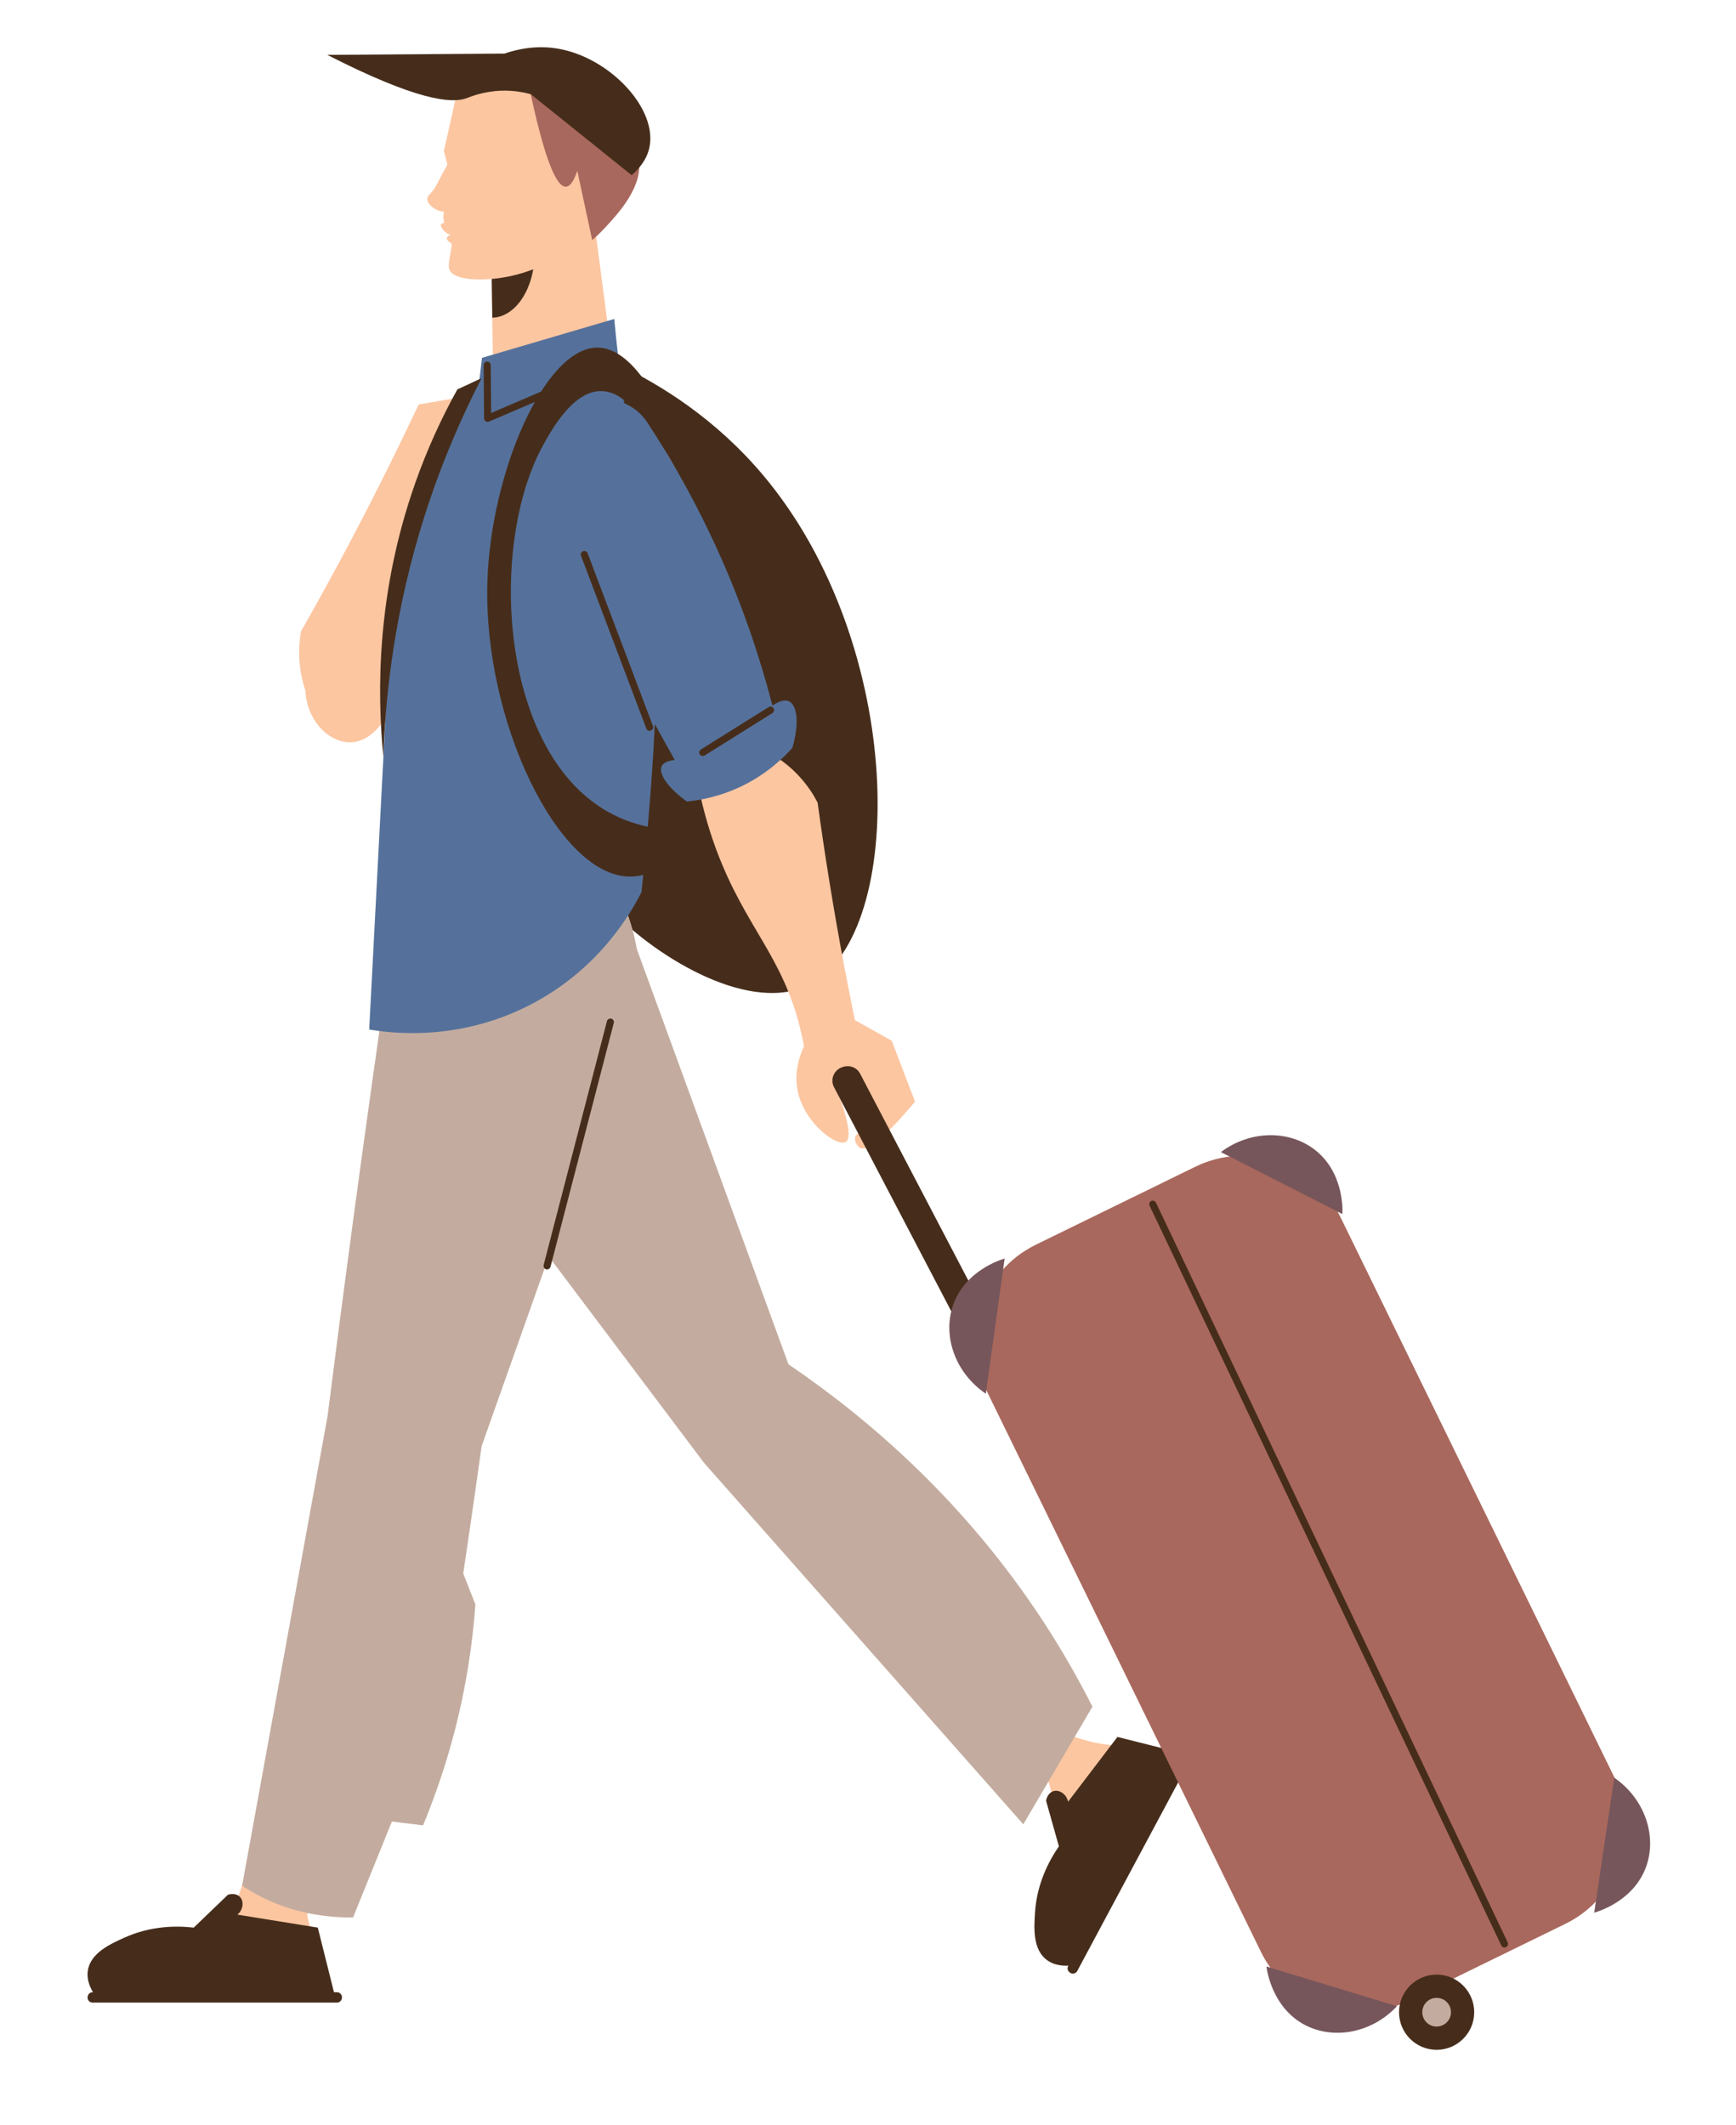 <?xml version="1.0" encoding="iso-8859-1"?>
<!-- Generator: Adobe Illustrator 16.0.0, SVG Export Plug-In . SVG Version: 6.00 Build 0)  -->
<!DOCTYPE svg PUBLIC "-//W3C//DTD SVG 1.1//EN" "http://www.w3.org/Graphics/SVG/1.1/DTD/svg11.dtd">
<svg version="1.1" id="&#x5716;&#x5C64;_1" xmlns="http://www.w3.org/2000/svg" xmlns:xlink="http://www.w3.org/1999/xlink" x="0px"
	 y="0px" width="286.667px" height="350.834px" viewBox="-19 0 286.667 350.834"
	 style="enable-background:new -19 0 286.667 350.834;" xml:space="preserve">
<g id="_x33_">
	<path style="fill:#FCC6A1;" d="M115.619,169.774c-0.562,0.702-4.187,5.375-2.789,10.849c1.316,5.108,6.462,8.802,7.853,7.921
		c0.387-0.244,1.434-1.439-2.14-10.276c1.283,0.144,2.569,0.286,3.857,0.43c1.344,1.889,1.78,3.608,1.94,4.62
		c0.189,1.135,0.377,2.307-0.3,3.086c-0.627,0.719-1.53,0.577-1.788,1.25c-0.242,0.64,0.26,1.602,0.749,1.873
		c0.941,0.521,3.273-0.704,9.104-7.62c-1.288-3.353-2.569-6.707-3.857-10.062c-2.589-1.451-5.186-2.901-7.777-4.352L115.619,169.774
		z"/>
	<path style="fill:#462D1B;" d="M176.768,285.031c-1.298,0.685-2.714,0.238-3.308-0.904l-54.734-104.603
		c-0.602-1.146-0.155-2.557,0.988-3.155c1.296-0.681,2.714-0.237,3.309,0.904l54.731,104.605
		C178.354,283.021,177.909,284.437,176.768,285.031z"/>
	<path style="fill:#462D1B;" d="M83.238,60.256c6.906,3.331,15.92,8.883,23.745,18.17c23.751,28.193,23.741,75.647,7.85,84.069
		c-9.588,5.081-25.038-3.994-33.11-12.418C63.457,131.035,63.399,94.995,83.238,60.256z"/>
	<path style="fill:#FCC6A1;" d="M58.965,70.092c1.354-1.837,2.707-3.674,4.06-5.509c-4.297,0.733-8.591,1.47-12.886,2.205
		c-2.084,4.418-4.264,8.899-6.554,13.436c-4.234,8.402-8.544,16.405-12.876,24.013c-0.235,1.305-0.417,3.074-0.242,5.148
		c0.16,1.874,0.562,3.441,0.954,4.622c0.27,5.241,4.14,8.771,7.66,8.561c3.331-0.199,5.341-3.697,5.518-4.017
		c2.157-4.361,3.418-8.026,4.142-10.391c3.98-13.032,1.89-20.43,7.013-31.991C56.973,73.412,58.211,71.303,58.965,70.092z"/>
	<g>
		<path style="fill:#FCC6A1;" d="M-2.328,328.399c12.199-0.118,24.401-0.236,36.6-0.355c0.367-1.403,0.649-3.506-0.21-5.754
			c-0.237-0.611-0.474-0.89-0.886-1.718c-0.931-1.896-1.333-3.587-1.525-4.72c-0.422-1.417-0.841-2.829-1.261-4.241
			c-2.262-0.26-4.524-0.521-6.792-0.781c-3.496,3.244-6.991,6.489-10.481,9.729c-3.383,1.023-6.125,1.792-7.965,2.295
			c-4.594,1.247-7.193,1.822-7.7,3.605C-2.753,327.194-2.543,327.906-2.328,328.399z"/>
		<path style="fill:#FCC6A1;" d="M62.166,43.767c0.04,2.89,0.08,5.792,0.127,8.693c0.063,4.639,0.127,9.276,0.192,13.915h20.531
			c-1.266-9.685-2.532-19.373-3.798-29.057c-2.779,1.515-6.104,3.068-9.952,4.409C66.743,42.606,64.358,43.267,62.166,43.767z"/>
		<path style="fill:#462D1B;" d="M62.166,43.767c0.04,2.89,0.08,5.792,0.127,8.693c3.855-0.1,6.974-4.816,6.974-10.605
			C66.907,42.398,64.541,43.083,62.166,43.767z"/>
		<path style="fill:#FCC6A1;" d="M48.648,168.763c10.838-8.021,21.677-16.045,32.516-24.067c1.617-13.573,3.246-27.147,4.866-40.723
			c0.696-5.961,1.049-13.404,0.262-21.895c-0.924-10.007-3.153-18.381-5.343-24.703c-5.203,0.918-10.414,1.834-15.617,2.751
			c-3.446,3.934-7.525,9.333-11.186,16.281c-3.94,7.485-6.13,14.387-7.398,19.713c0.717,9.593,1.434,19.187,2.152,28.78
			C48.813,139.521,48.731,154.144,48.648,168.763z"/>
		<path style="fill:#FCC6A1;" d="M49.452,158.978c-2.889,11.883,2.724,23.451,12.544,25.841c9.82,2.387,20.119-5.309,23.01-17.19
			c2.895-11.884-2.721-23.451-12.541-25.841C62.65,139.399,52.341,147.095,49.452,158.978z"/>
		<path style="fill:#FCC6A1;" d="M87.918,221.73c6.097,10.164,13.197,16.835,16.853,15.458c3.94-1.478,4.911-12.623,0.832-27.181
			c-8.267-18.769-16.534-37.531-24.804-56.299c-11.35,3.573-22.7,7.145-34.051,10.715c2.29,6.418,5.451,13.682,9.877,21.29
			C66.66,202.949,78.874,214.556,87.918,221.73z"/>
		<path style="fill:#FCC6A1;" d="M20.12,313.787c3.87,0.799,7.738,1.6,11.607,2.398c2.07-10.597,5.818-17.907,8.906-22.684
			c5.081-7.827,7.493-7.949,10.921-15.59c4.424-9.868,4.756-19.869,4.799-21.676c0.067-2.712-0.13-2.966-0.093-6.984
			c0.06-7.163,0.744-12.957,1.326-16.761c-7.431,4.448-14.856,8.898-22.281,13.351c-0.43,4.414-0.969,8.931-1.646,13.547
			C30.699,279.699,25.778,297.895,20.12,313.787z"/>
		<path style="fill:#FCC6A1;" d="M157.028,323.219c5.588-10.849,11.176-21.691,16.769-32.535c-1.068-0.974-2.797-2.207-5.186-2.499
			c-0.902-0.11-1.576-0.047-1.933-0.019c-1.86,0.133-4.771-0.078-9.231-1.718c-1.283,1.877-2.568,3.756-3.857,5.639
			c1.238,4.606,2.473,9.212,3.711,13.813c-0.672,3.468-1.273,6.247-1.69,8.11c-1.041,4.643-1.745,7.216-0.402,8.494
			C155.758,323.031,156.489,323.178,157.028,323.219z"/>
		<g>
			<path style="fill:#FCC6A1;" d="M64.176,45.808c3.431-0.578,9.925-2.415,16.998-9.594c0.402-0.409,6.307-6.583,4.377-14.94
				c-1.243-5.364-5.104-9.022-8.856-10.776c-7.85-3.674-17.407-0.053-19.794,4.313c-0.402,0.733-0.645,1.442-0.799,2.052
				c-1.146,5.218-1.678,7.556-1.723,7.677c-0.015,0.03-0.087,0.194-0.078,0.407c0.01,0.144,0.05,0.258,0.088,0.327
				c0.177,0.688,0.359,1.375,0.542,2.061c-0.195,4.542-0.359,6.445-0.487,7.017c-0.229,1.142-0.325,1.616-0.16,2.034
				c0.05,0.121,0.085,0.226,0.04,0.333c-0.093,0.206-0.397,0.144-0.507,0.317c-0.165,0.26,0.265,0.8,0.342,0.898
				c0.072,0.094,0.714,0.891,1.381,0.759c0.26-0.051,0.464-0.226,0.462-0.235c-0.015-0.025-1.226,0.423-1.221,0.921
				c0.005,0.203,0.205,0.407,0.26,0.461c0.17,0.172,0.32,0.199,0.399,0.252c0.492,0.326-0.626,3.221-0.24,4.398
				C55.776,46.216,60.186,46.477,64.176,45.808z"/>
			<path style="fill:#FCC6A1;" d="M51.572,32.862c-0.005,0.738,0.759,1.293,1.043,1.499c0.771,0.564,1.598,0.605,1.935,0.603
				c0.229-0.16,0.599-0.48,0.677-0.962c0.064-0.4-0.167-0.622-0.237-1.11c-0.045-0.317-0.035-0.786,0.265-1.4
				c-0.063-1.547-0.132-3.089-0.2-4.634c-0.507,0.914-0.914,1.664-1.188,2.177c-0.904,1.705-0.886,1.75-1.188,2.166
				C51.984,32.167,51.572,32.322,51.572,32.862z"/>
		</g>
		<path style="fill:#C3AC9F;" d="M46.021,153.832c-2.394,16.318-4.711,32.805-6.951,49.453c-1.376,10.249-2.707,20.443-3.985,30.587
			c-4.707,25.833-9.403,51.662-14.107,77.497c0.802,0.536,1.661,1.057,2.582,1.546c5.75,3.061,11.485,3.728,15.737,3.705
			c2.14-5.282,4.277-10.565,6.417-15.847c1.718,0.209,3.428,0.42,5.146,0.63c3.034-7.334,5.895-16.28,7.525-26.681
			c0.539-3.414,0.896-6.688,1.119-9.8c-0.672-1.704-1.338-3.409-2.01-5.113c0.229-1.5,0.447-3.002,0.671-4.508
			c0.814-5.533,1.605-11.045,2.372-16.536c7.365-20.787,14.731-41.574,22.099-62.362c1.434-2.597,3.591-7.336,3.865-13.583
			c0.447-10.082-4.3-17.344-6.01-19.722C69,146.677,57.512,150.254,46.021,153.832z"/>
		<path style="fill:#C3AC9F;" d="M66.021,200.034c10.419,13.846,20.838,27.69,31.254,41.534c4.854-4.853,9.708-9.705,14.559-14.558
			c-9.8-26.833-19.602-53.667-29.399-80.501C76.962,164.352,71.486,182.192,66.021,200.034z"/>
		<path style="fill:#C3AC9F;" d="M97.275,241.568c17.567,19.89,35.137,39.774,52.704,59.667c3.803-6.479,7.61-12.951,11.416-19.431
			c-2.274-4.496-4.911-9.143-7.987-13.865c-13.113-20.119-29.07-33.73-42.203-42.664C106.561,230.707,101.92,236.138,97.275,241.568
			z"/>
		<path style="fill:#55719B;" d="M45.18,108.329c-1.073,20.554-2.142,41.107-3.213,61.661c3.543,0.607,14.916,2.104,26.978-4.282
			c11.167-5.915,16.314-15.093,17.987-18.412c3.67-35.158,2.759-51.938,0.854-60.589c-0.437-1.993-2.983-12.876-4.711-27.833
			c-0.3-2.616-0.512-4.775-0.64-6.21c-7.283,2.141-14.559,4.282-21.842,6.423c-0.142,1.213-0.285,2.428-0.429,3.639
			c-3.006,4.796-6.259,10.874-8.988,18.2C47.213,91.552,45.72,101.128,45.18,108.329z"/>
		<g>
			<path style="fill:#462D1B;" d="M71.336,209.612c0.26,0,0.497-0.174,0.567-0.438l10.454-40.265
				c0.077-0.313-0.105-0.631-0.42-0.713c-0.307-0.066-0.637,0.107-0.714,0.421L70.77,208.881c-0.077,0.313,0.105,0.63,0.42,0.713
				C71.239,209.604,71.287,209.612,71.336,209.612z"/>
		</g>
		<g>
			<path style="fill:#462D1B;" d="M61.524,69.662c0.075,0,0.157-0.016,0.229-0.048l19.84-8.492c0.292-0.125,0.429-0.471,0.302-0.768
				c-0.117-0.299-0.467-0.437-0.767-0.307l-19.028,8.146l-0.065-7.898c0-0.322-0.265-0.581-0.584-0.581
				c-0.33,0.002-0.584,0.267-0.584,0.589l0.072,8.778c0,0.196,0.1,0.377,0.265,0.484C61.297,69.63,61.412,69.662,61.524,69.662z"/>
		</g>
		<g>
			<path style="fill:#462D1B;" d="M18.632,312.863c-1.88,1.811-3.763,3.615-5.641,5.425c-2.993-0.339-7.163-0.274-11.417,1.641
				c-2.322,1.046-5.613,2.526-6.065,5.424c-0.27,1.704,0.555,3.207,1.144,4.067c13.201,0,26.406,0,39.611,0
				c-0.931-3.712-1.86-7.422-2.786-11.132c-4.429-0.713-8.851-1.426-13.28-2.144c1.023-0.854,1.088-2.238,0.429-2.924
				C20.17,312.745,19.376,312.612,18.632,312.863z"/>
			<path style="fill:#462D1B;" d="M36.649,330.672H-3.719c-0.452,0-0.822-0.376-0.822-0.828c0-0.517,0.37-0.886,0.822-0.886h40.368
				c0.452,0,0.821,0.369,0.821,0.822C37.47,330.296,37.101,330.672,36.649,330.672z"/>
		</g>
		<g>
			<path style="fill:#462D1B;" d="M153.737,297.338c0.709,2.508,1.416,5.021,2.12,7.53c-1.708,2.48-3.618,6.187-3.94,10.843
				c-0.172,2.545-0.419,6.141,1.926,7.905c1.375,1.037,3.088,1.028,4.127,0.914c6.227-11.643,12.456-23.286,18.684-34.929
				c-3.711-0.933-7.421-1.865-11.131-2.798c-2.719,3.569-5.433,7.133-8.147,10.697c-0.274-1.302-1.468-2.01-2.382-1.759
				C154.359,295.921,153.865,296.56,153.737,297.338z"/>
			<path style="fill:#462D1B;" d="M177.937,289.853l-19.046,35.591c-0.209,0.398-0.711,0.554-1.113,0.339
				c-0.457-0.242-0.609-0.745-0.395-1.147l19.045-35.592c0.213-0.401,0.715-0.548,1.116-0.338
				C178.001,288.952,178.148,289.455,177.937,289.853z"/>
		</g>
	</g>
	<path style="fill:#462D1B;" d="M86.943,62.167c-1.939-2.529-4.443-4.794-7.343-4.773C70.91,57.455,61.991,78.08,61.474,96.215
		c-0.644,22.781,11.64,48.299,23.41,48.528c1.306,0.027,2.427-0.256,3.281-0.571c0.384-2.472,0.764-4.946,1.144-7.421
		c-1.69-0.26-4.305-0.834-7.139-2.284c-18.853-9.662-20.576-44.66-11.442-61.035c1.518-2.721,5.046-9.04,9.707-8.849
		c2.11,0.087,3.795,1.485,4.879,2.657C85.853,65.549,86.402,63.856,86.943,62.167z"/>
	<path style="fill:#FCC6A1;" d="M114.334,176.82c3.008-0.916,6.015-1.83,9.021-2.743c-1.036-4.773-2.027-9.655-2.967-14.649
		c-1.745-9.246-3.188-18.224-4.376-26.896c-0.603-1.177-1.536-2.691-2.935-4.234c-1.266-1.392-2.536-2.392-3.567-3.089
		c-4.409,1.467-8.816,2.934-13.23,4.403c0.941,4.768,2.167,8.442,3.031,10.765c4.767,12.768,10.916,17.373,13.877,29.666
		C113.901,172.976,114.193,175.402,114.334,176.82z"/>
	<path style="fill:#FCC6A1;" d="M96.664,129.054l13.155-4.604c-2.802-9.973-5.561-18.232-7.728-24.335
		c-9.42-26.525-14.823-32.279-20.443-33.462c-1.113-0.232-2.055-0.248-2.649-0.23c-1.498,1.649-4.833,5.792-5.613,11.969
		c-1.321,10.542,5.943,17.958,6.907,18.909C85.748,107.886,91.203,118.471,96.664,129.054z"/>
	<path style="fill:#55719B;" d="M69.449,81.465c-0.098,1.574,0.265,3.127,1.031,4.508l21.944,39.519
		c-1.607,0.167-2.02,0.745-2.145,1.001c-0.606,1.22,0.984,3.587,4.143,5.851c2.154-0.208,5.478-0.791,9.133-2.568
		c4.08-1.988,6.771-4.59,8.279-6.281c1.198-4.012,0.805-7.084-0.574-7.708c-0.237-0.11-1.071-0.394-2.711,0.715
		c-2.694-10.412-7.046-22.909-14.27-36.113c-2.085-3.807-4.232-7.35-6.389-10.635c-2.45-3.736-7.503-5.022-11.224-2.555
		C70.91,71.079,69.676,77.759,69.449,81.465z"/>
	<path style="fill:#462D1B;" d="M56.526,64.297c-2.484,4.476-4.921,9.663-6.991,15.557c-6.314,17.974-6.302,34.262-5.228,45.167
		c0.344-10.701,1.938-24.588,6.869-40.028c2.774-8.687,6.082-16.22,9.35-22.553C59.19,63.06,57.861,63.679,56.526,64.297z"/>
	<g>
		<path style="fill:#462D1B;" d="M88.284,120.689c0.513-0.153,0.657-0.489,0.547-0.793L78.035,91.351
			c-0.115-0.299-0.454-0.457-0.754-0.338c-0.302,0.115-0.452,0.451-0.339,0.754l10.793,28.546
			C87.828,120.546,88.048,120.689,88.284,120.689z"/>
	</g>
	<g>
		<path style="fill:#462D1B;" d="M97.054,124.83c0.104,0,0.214-0.03,0.31-0.089l11.183-6.993c0.272-0.171,0.354-0.532,0.183-0.807
			c-0.175-0.272-0.54-0.35-0.805-0.185l-11.183,6.994c-0.272,0.171-0.354,0.532-0.188,0.807
			C96.669,124.732,96.856,124.83,97.054,124.83z"/>
	</g>
	<path style="fill:#A9685D;" d="M68.3,13.967c2.36,11.333,4.412,16.953,6.157,16.859c0.667-0.037,1.296-0.909,1.873-2.623
		c0.821,3.818,1.646,7.636,2.462,11.456c0.454-0.397,1.238-1.117,2.145-2.088c2.225-2.399,6.396-6.9,5.511-11.456
		c-0.155-0.812-0.43-1.378-0.59-1.711C83.012,18.438,71.239,14.821,68.3,13.967z"/>
	<path style="fill:#462D1B;" d="M35.046,9.06c14.664,7.489,20.494,8.104,23.053,7.138c0.492-0.188,2.587-1.083,5.493-1.214
		c2.202-0.101,3.992,0.279,5.065,0.572c5.553,4.455,11.101,8.913,16.646,13.371c1.93-1.664,2.634-3.27,2.906-4.451
		c1.49-6.427-6.397-14.872-14.914-16.413c-3.73-0.677-6.956,0.084-8.993,0.783C54.551,8.917,44.801,8.989,35.046,9.06z"/>
	<g>
		<g>
			<path style="fill:#A9685D;" d="M239.489,317.666l-26.321,12.868c-8.878,4.341-19.595,0.662-23.934-8.212l-45.404-92.858
				c-4.342-8.879-0.661-19.594,8.217-23.936l26.318-12.869c8.879-4.339,19.595-0.663,23.938,8.216l45.4,92.857
				C252.046,302.61,248.362,313.325,239.489,317.666z"/>
			<path style="fill:#77565B;" d="M190.128,324.708c0.075,0.595,0.924,6.785,6.317,9.637c4.783,2.522,11.103,1.349,15.242-3.084
				C204.499,329.076,197.312,326.892,190.128,324.708z"/>
			<path style="fill:#77565B;" d="M244.253,315.821c0.577-0.161,6.577-1.91,8.602-7.668c1.79-5.1-0.302-11.178-5.296-14.623
				C246.458,300.96,245.354,308.391,244.253,315.821z"/>
			<path style="fill:#77565B;" d="M146.896,207.813c-0.574,0.164-6.557,1.967-8.531,7.743c-1.745,5.117,0.401,11.175,5.428,14.572
				C144.826,222.69,145.86,215.254,146.896,207.813z"/>
			<path style="fill:#77565B;" d="M202.672,200.464c0.032-0.597,0.282-6.84-4.529-10.593c-4.267-3.321-10.691-3.271-15.545,0.366
				C189.287,193.646,195.978,197.055,202.672,200.464z"/>
			<path style="fill:#462D1B;" d="M224.437,332.258c0,3.427-2.779,6.209-6.205,6.209c-3.428,0-6.209-2.782-6.209-6.209
				c0-3.433,2.781-6.211,6.209-6.211C221.657,326.047,224.437,328.825,224.437,332.258z"/>
			<path style="fill:#C3AC9F;" d="M220.599,332.17c0.045,1.307-0.974,2.403-2.282,2.454c-1.306,0.05-2.406-0.974-2.451-2.28
				c-0.051-1.308,0.969-2.408,2.274-2.453C219.447,329.839,220.551,330.859,220.599,332.17z"/>
		</g>
		<g>
			<path style="fill:#462D1B;" d="M229.435,321.568c0.083,0,0.17-0.018,0.252-0.055c0.292-0.141,0.415-0.488,0.28-0.781
				l-58.08-122.147c-0.138-0.292-0.484-0.414-0.776-0.275c-0.292,0.14-0.42,0.486-0.28,0.778l58.075,122.147
				C229.005,321.445,229.215,321.568,229.435,321.568z"/>
		</g>
	</g>
</g>
</svg>
